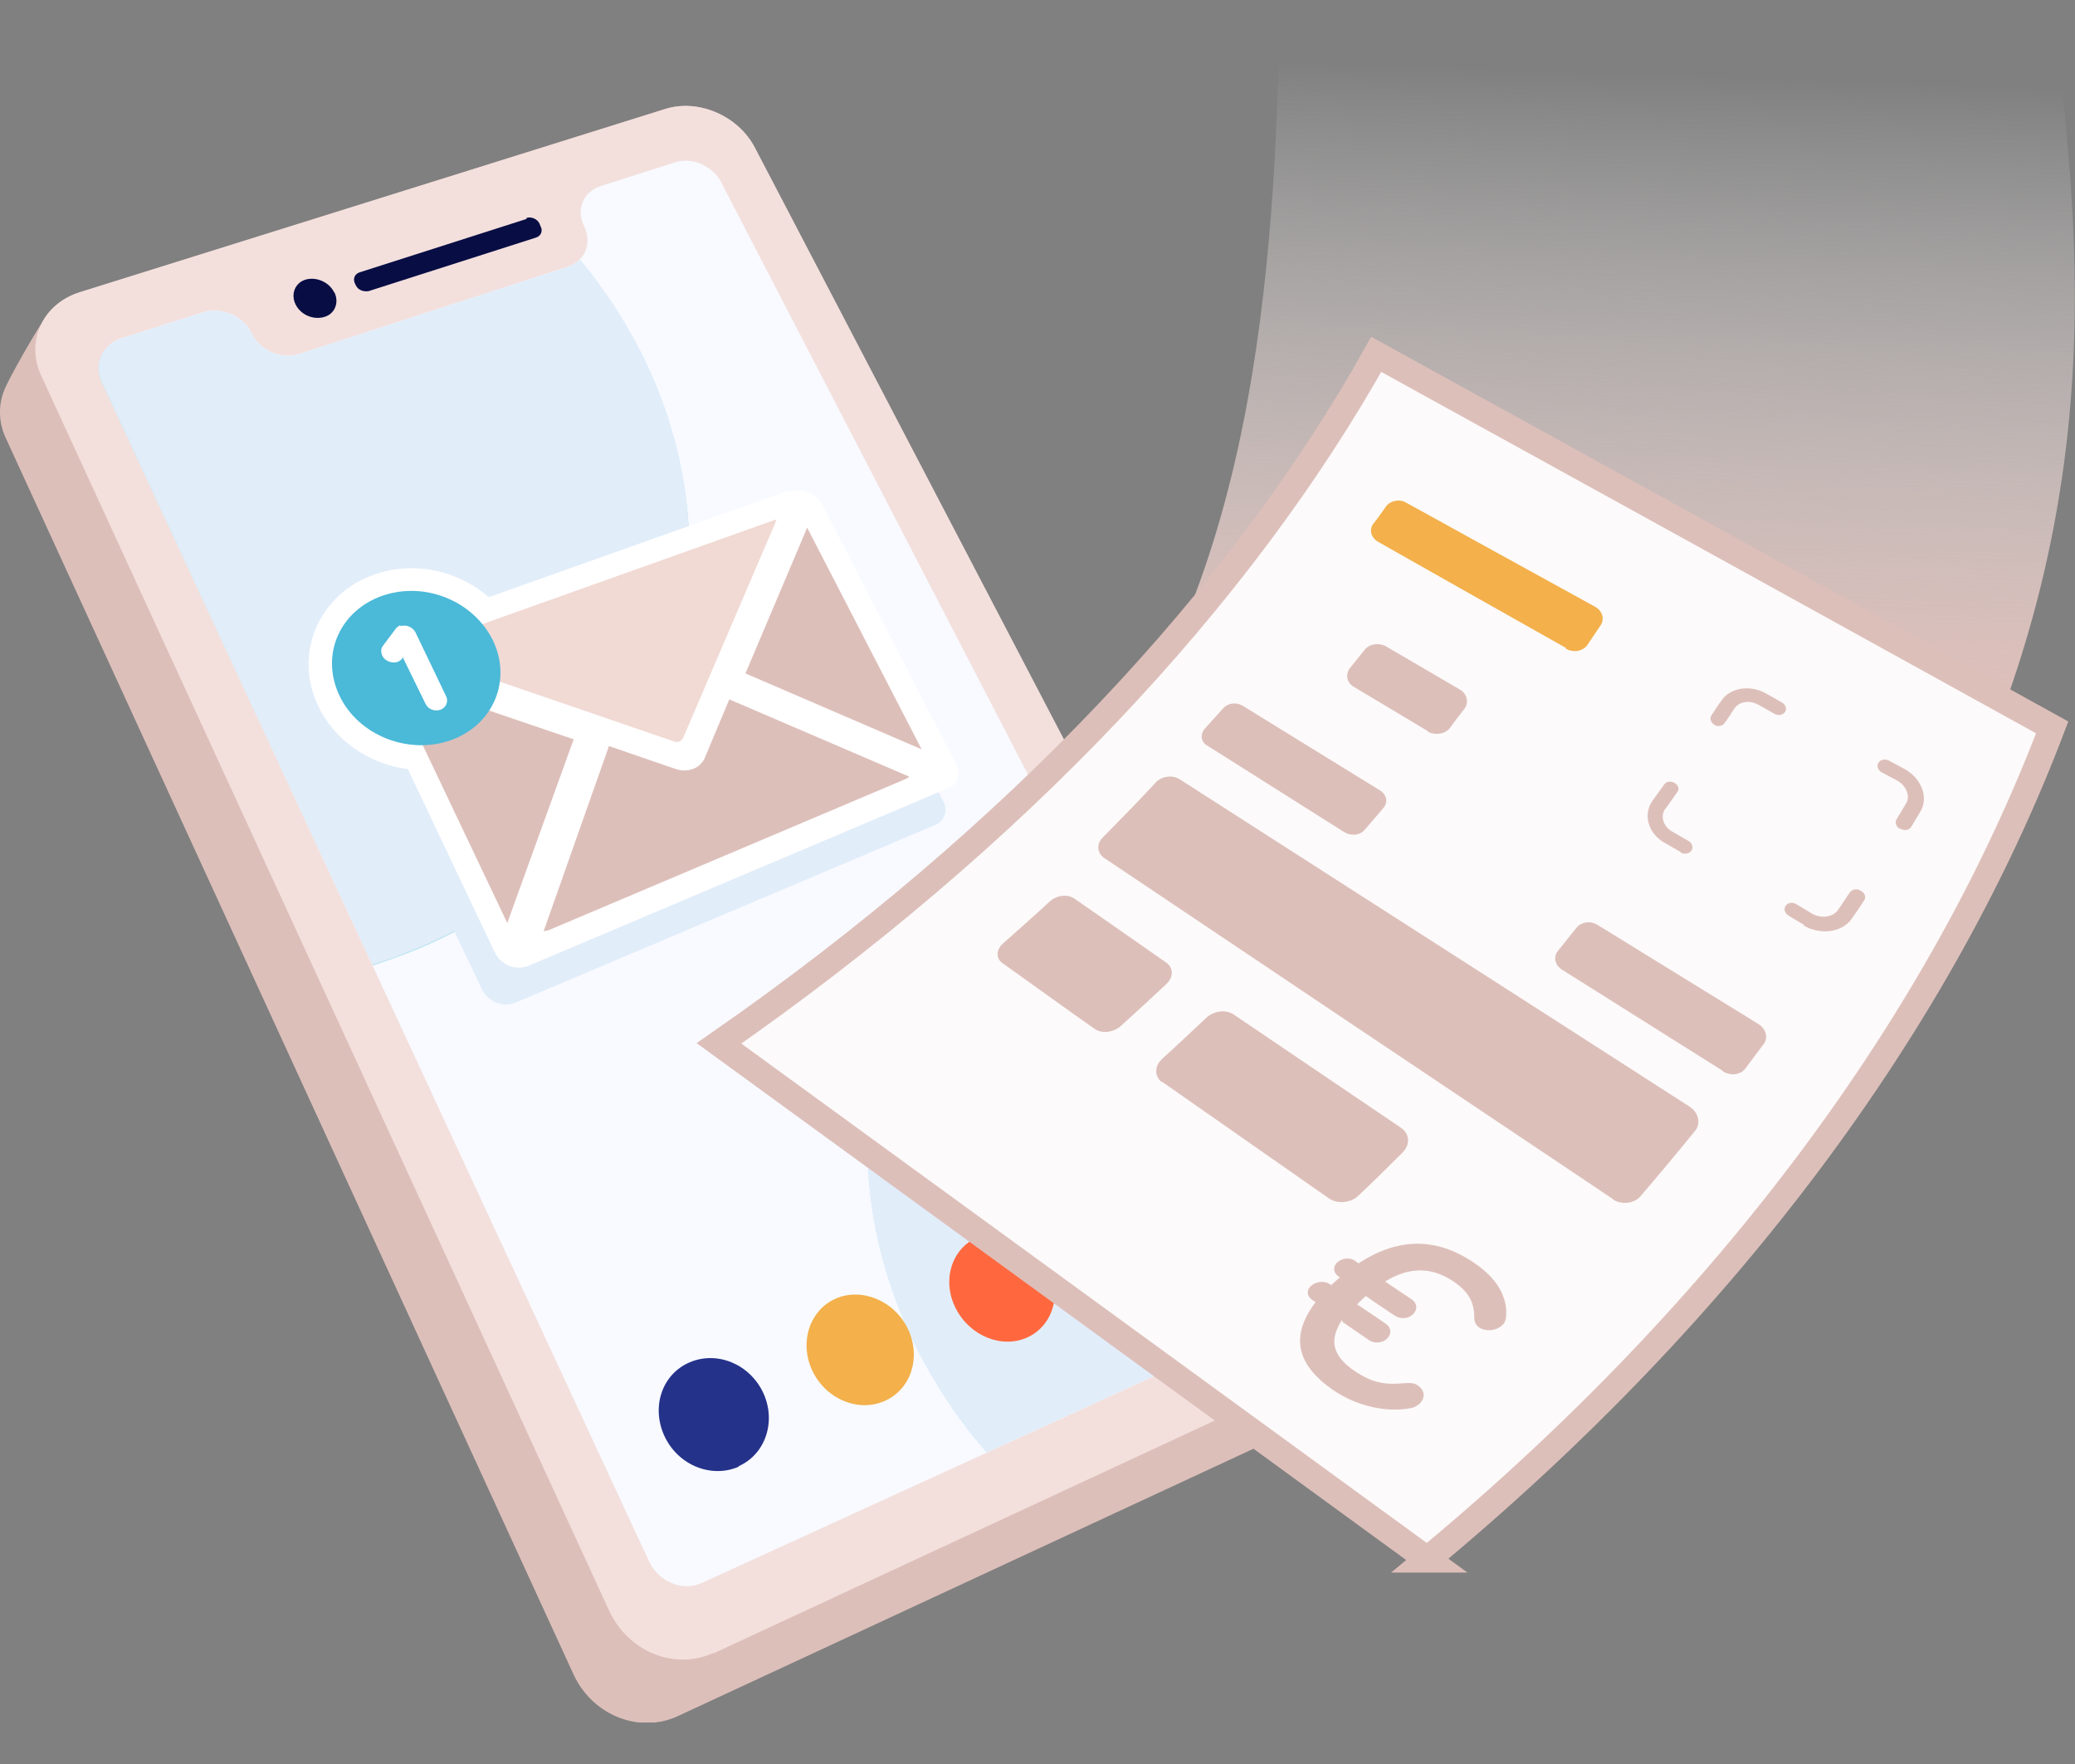 <svg width="40" height="34" viewBox="0 0 40 34" fill="none" xmlns="http://www.w3.org/2000/svg">
<rect x="0" y="0" width="40" height="34" fill="#808080" stroke="none"/>
<g clip-path="url(#clip0_32_166)">
<path d="M0.86 6.13C1.01 5.91 1.24 5.73 1.53 5.64L12.82 2.1C13.46 1.9 14.23 2.23 14.54 2.84L25.9 24.6C26.09 24.96 26.13 25.35 26.04 25.69C25.95 26.03 25.36 26.97 25.25 27.17C25.14 27.37 24.96 27.55 24.73 27.66L13.06 33.08C12.32 33.42 11.41 33.06 11.05 32.26L0.11 8.44C-0.03 8.14 -0.03 7.82 0.07 7.55C0.17 7.28 0.71 6.36 0.86 6.14V6.13Z" fill="#DDBFBA"/>
<path d="M13.75 31.87L25.42 26.45C26.07 26.15 26.29 25.31 25.91 24.59L14.55 2.84C14.23 2.23 13.46 1.9 12.83 2.1L1.54 5.63C0.83 5.85 0.49 6.57 0.79 7.23L11.74 31.04C12.11 31.84 13.01 32.2 13.75 31.86V31.87Z" fill="#F3E0DD"/>
<path d="M1.96 7.36L12.51 30.09C12.7 30.49 13.15 30.68 13.53 30.51L24.53 25.48C24.87 25.33 24.98 24.9 24.79 24.53L13.9 3.51C13.74 3.2 13.34 3.02 13.01 3.13L11.57 3.59C11.24 3.7 11.1 4.04 11.26 4.36C11.42 4.68 11.28 5.03 10.95 5.14L5.78 6.82C5.43 6.94 5.01 6.76 4.85 6.42C4.69 6.09 4.27 5.91 3.92 6.02L2.34 6.52C1.98 6.64 1.81 7 1.96 7.34V7.36Z" fill="#F8FAFF"/>
<path d="M12.34 6.76C14.61 11.24 12.71 16.48 7.84 18.38C7.62 18.46 7.41 18.54 7.19 18.61L1.96 7.36C1.8 7.02 1.97 6.65 2.33 6.54L3.91 6.04C3.98 6.02 4.06 6.01 4.14 6.01C4.31 6.01 4.48 6.06 4.61 6.16C4.71 6.23 4.79 6.33 4.85 6.44C4.87 6.48 4.89 6.52 4.92 6.55C5.11 6.81 5.47 6.94 5.78 6.83L10.95 5.15C11.04 5.12 11.12 5.07 11.18 5.01C11.62 5.55 12.01 6.13 12.34 6.77V6.76Z" fill="#C0E6F1"/>
<path d="M24.53 25.47L19.02 27.99C18.48 27.38 18.02 26.68 17.64 25.92C15.69 21.95 16.98 17.64 20.34 15.94L24.79 24.52C24.98 24.89 24.87 25.32 24.53 25.47Z" fill="#C0E6F1"/>
<path d="M24.79 24.52L20.34 15.94C16.98 17.64 15.69 21.95 17.64 25.92C18.01 26.68 18.48 27.37 19.02 27.99L24.53 25.47C24.87 25.32 24.98 24.89 24.79 24.52Z" fill="#E2EDFA"/>
<path d="M12.34 6.76C12.02 6.13 11.63 5.54 11.18 5C11.12 5.06 11.04 5.11 10.95 5.14L5.78 6.82C5.43 6.94 5.01 6.76 4.85 6.42C4.69 6.09 4.27 5.91 3.92 6.02L2.34 6.52C1.98 6.64 1.81 7 1.96 7.34L7.18 18.59C7.4 18.52 7.62 18.45 7.83 18.36C12.7 16.46 14.61 11.22 12.33 6.74L12.34 6.76Z" fill="#E2EDFA"/>
<path d="M14.239 28.26C14.759 28.03 14.97 27.39 14.71 26.84C14.45 26.29 13.819 26.03 13.29 26.26C12.759 26.49 12.55 27.12 12.809 27.68C13.069 28.24 13.71 28.5 14.239 28.27V28.26Z" fill="#25328A"/>
<path d="M17.06 27C17.57 26.77 17.76 26.15 17.5 25.61C17.24 25.07 16.61 24.81 16.11 25.03C15.61 25.25 15.4 25.87 15.66 26.42C15.92 26.97 16.55 27.23 17.06 27Z" fill="#F3B04B"/>
<path d="M19.8 25.78C20.29 25.56 20.48 24.95 20.21 24.42C19.94 23.89 19.33 23.64 18.84 23.85C18.35 24.06 18.15 24.67 18.42 25.21C18.69 25.75 19.31 26 19.8 25.78Z" fill="#FF683E"/>
<path d="M22.459 24.59C22.939 24.38 23.11 23.78 22.84 23.26C22.57 22.74 21.97 22.49 21.489 22.7C21.009 22.91 20.829 23.5 21.099 24.03C21.369 24.56 21.98 24.81 22.459 24.59Z" fill="#00D587"/>
<path d="M6.439 5.63C6.339 5.43 6.089 5.33 5.889 5.39C5.689 5.45 5.599 5.67 5.699 5.87C5.799 6.07 6.039 6.17 6.249 6.11C6.459 6.05 6.539 5.83 6.449 5.64L6.439 5.63Z" fill="#080D44"/>
<path d="M10.15 4.22L6.93 5.25C6.84 5.28 6.8 5.37 6.84 5.46L6.86 5.5C6.9 5.59 7.01 5.63 7.11 5.61L10.33 4.58C10.43 4.55 10.47 4.45 10.42 4.36L10.4 4.31C10.36 4.22 10.24 4.17 10.15 4.2V4.22Z" fill="#080D44"/>
<path d="M14.94 10.17L9.2 12.21C9.2 12.21 9.17 12.21 9.16 12.21C8.57 11.7 7.72 11.52 6.98 11.78C6.45 11.96 6.05 12.33 5.84 12.82C5.64 13.29 5.65 13.82 5.88 14.31C6.19 14.97 6.85 15.43 7.59 15.53C7.6 15.53 7.61 15.53 7.62 15.55L9.29 19.07C9.41 19.31 9.7 19.43 9.95 19.32L18.03 15.9C18.2 15.83 18.28 15.63 18.19 15.46L15.61 10.45C15.49 10.21 15.2 10.1 14.94 10.19V10.17Z" fill="#E2EDFA"/>
<path d="M15.19 9.46L9.45 11.5C9.45 11.5 9.42 11.5 9.41 11.5C8.82 10.99 7.97 10.81 7.23 11.07C6.7 11.25 6.3 11.62 6.09 12.11C5.89 12.58 5.9 13.11 6.13 13.6C6.44 14.26 7.1 14.72 7.84 14.82C7.85 14.82 7.86 14.82 7.87 14.84L9.54 18.36C9.66 18.6 9.95 18.72 10.2 18.61L18.28 15.19C18.45 15.12 18.53 14.92 18.44 14.75L15.86 9.74C15.74 9.5 15.45 9.39 15.19 9.48V9.46Z" fill="white"/>
<path d="M7.95 12.51C7.95 12.51 7.91 12.53 7.89 12.54L12.99 14.29C13.06 14.32 13.14 14.29 13.17 14.22L14.97 10.02C14.97 10.02 14.93 10.02 14.91 10.03L7.95 12.51Z" fill="#F1D9D4"/>
<path d="M7.539 13.08L9.769 17.77C9.769 17.77 9.769 17.79 9.779 17.79L11.059 14.25L7.529 13.05C7.529 13.05 7.529 13.06 7.529 13.07L7.539 13.08Z" fill="#DDBFBA"/>
<path d="M10.55 17.94L17.47 15.01C17.47 15.01 17.509 14.99 17.529 14.97L14.059 13.48L13.589 14.6C13.55 14.7 13.47 14.78 13.36 14.82C13.249 14.86 13.139 14.86 13.02 14.82L11.739 14.38L10.479 17.95C10.479 17.95 10.53 17.94 10.55 17.93V17.94Z" fill="#DDBFBA"/>
<path d="M17.76 14.43L15.57 10.19C15.57 10.19 15.57 10.17 15.56 10.17L14.37 12.98L17.76 14.44V14.43Z" fill="#DDBFBA"/>
<path d="M9.5 12.34C9.87 13.1 9.52 13.96 8.71 14.26C7.9 14.56 6.91 14.19 6.54 13.4C6.17 12.61 6.56 11.76 7.38 11.48C8.2 11.2 9.13 11.59 9.5 12.34Z" fill="#4BB9D8"/>
<path d="M7.72 12.05C7.67 12.07 7.64 12.1 7.62 12.13L7.38 12.45C7.34 12.5 7.34 12.57 7.37 12.64C7.42 12.74 7.55 12.79 7.66 12.76C7.7 12.74 7.74 12.72 7.76 12.68V12.66L8.2 13.56C8.25 13.67 8.38 13.72 8.49 13.68C8.6 13.64 8.65 13.52 8.6 13.42L8.01 12.19C7.96 12.09 7.83 12.03 7.72 12.07V12.05Z" fill="white"/>
<path d="M35.57 19.69L20.78 15.43C24.12 11.43 24.6 5.37 24.67 0L39.55 0.12C40.35 6.07 40.61 11.89 35.56 19.69H35.57Z" fill="url(#paint0_linear_32_166)"/>
<path d="M27.52 30.06C22.62 26.49 18.08 23.18 13.86 20.11C19.6 16.12 23.91 11.51 26.53 6.83C30.6 9.07 34.93 11.46 39.56 14.02C37.43 19.63 33.36 25.21 27.51 30.06H27.52Z" fill="#FCFAFA" stroke="#DDBFBA" stroke-width="0.5" stroke-miterlimit="10"/>
<path d="M30.19 12.49C28.95 11.79 27.74 11.11 26.56 10.44C26.43 10.36 26.39 10.21 26.47 10.1C26.56 9.99 26.64 9.87 26.72 9.76C26.8 9.65 26.98 9.61 27.11 9.69C28.29 10.34 29.5 11.01 30.74 11.69C30.89 11.77 30.94 11.93 30.85 12.06C30.77 12.18 30.68 12.31 30.6 12.43C30.52 12.55 30.33 12.59 30.18 12.5L30.19 12.49Z" fill="#F3B04B"/>
<path d="M22.401 20.85L25.621 23.1C25.781 23.21 26.041 23.19 26.191 23.04C26.481 22.77 26.761 22.49 27.041 22.21C27.191 22.06 27.171 21.85 27.011 21.74L23.791 19.56C23.641 19.45 23.401 19.48 23.251 19.62C22.971 19.88 22.691 20.15 22.401 20.41C22.251 20.55 22.251 20.75 22.401 20.86V20.85Z" fill="#DDBFBA"/>
<path d="M19.321 18.56C19.911 18.98 20.501 19.41 21.101 19.83C21.241 19.93 21.461 19.9 21.601 19.78C21.901 19.51 22.201 19.23 22.491 18.96C22.621 18.83 22.621 18.66 22.491 18.56C21.891 18.14 21.301 17.73 20.711 17.32C20.581 17.23 20.371 17.25 20.231 17.38C19.941 17.65 19.641 17.91 19.341 18.18C19.201 18.3 19.191 18.47 19.331 18.57L19.321 18.56Z" fill="#DDBFBA"/>
<path d="M25.87 25.44C25.61 25.84 25.69 26.14 26.12 26.43C26.44 26.64 26.67 26.7 27.07 26.66C27.2 26.65 27.28 26.66 27.34 26.71C27.47 26.8 27.48 26.95 27.36 27.06C27.31 27.1 27.26 27.13 27.2 27.14C26.74 27.23 26.17 27.11 25.71 26.8C25.01 26.32 24.85 25.77 25.36 25.1C25.34 25.08 25.31 25.07 25.29 25.05C25.19 24.98 25.18 24.86 25.28 24.78C25.37 24.7 25.53 24.68 25.63 24.75C25.63 24.75 25.65 24.76 25.66 24.77C25.72 24.72 25.77 24.67 25.83 24.62C25.83 24.62 25.81 24.61 25.8 24.6C25.7 24.53 25.69 24.41 25.78 24.33C25.87 24.25 26.02 24.23 26.12 24.3C26.14 24.32 26.16 24.33 26.19 24.35C26.95 23.85 27.69 23.85 28.4 24.33C28.92 24.67 29.07 25.07 29.03 25.4C29.02 25.47 29 25.51 28.95 25.55C28.84 25.65 28.65 25.67 28.52 25.59C28.46 25.55 28.42 25.49 28.42 25.4C28.42 25.12 28.33 24.91 28.02 24.7C27.59 24.41 27.16 24.42 26.7 24.7C26.87 24.82 27.05 24.93 27.22 25.05C27.32 25.12 27.33 25.24 27.24 25.33C27.15 25.42 27 25.43 26.89 25.36C26.7 25.23 26.51 25.11 26.33 24.98C26.27 25.03 26.22 25.08 26.16 25.14C26.35 25.27 26.54 25.39 26.72 25.52C26.82 25.59 26.83 25.71 26.74 25.8C26.65 25.89 26.49 25.9 26.39 25.83C26.22 25.71 26.05 25.6 25.88 25.48L25.87 25.44Z" fill="#DDBFBA"/>
<path d="M31.091 23.11C27.581 20.76 24.331 18.58 21.291 16.54C21.151 16.45 21.131 16.27 21.251 16.15C21.601 15.79 21.951 15.44 22.281 15.08C22.391 14.96 22.601 14.93 22.741 15.02C25.791 16.98 29.061 19.07 32.571 21.33C32.741 21.44 32.791 21.65 32.681 21.79C32.341 22.21 31.981 22.64 31.621 23.06C31.501 23.2 31.251 23.23 31.081 23.11H31.091Z" fill="#DDBFBA"/>
<path d="M25.931 16.05L23.271 14.37C23.151 14.3 23.131 14.16 23.221 14.05C23.341 13.92 23.461 13.78 23.581 13.65C23.671 13.55 23.831 13.53 23.951 13.6L26.611 15.24C26.731 15.32 26.761 15.46 26.671 15.57C26.551 15.71 26.431 15.85 26.311 15.99C26.221 16.1 26.041 16.12 25.921 16.04L25.931 16.05Z" fill="#DDBFBA"/>
<path d="M33.211 20.64L30.111 18.69C29.971 18.6 29.941 18.44 30.031 18.33C30.151 18.18 30.271 18.03 30.391 17.88C30.481 17.77 30.661 17.74 30.801 17.83L33.901 19.74C34.041 19.83 34.091 20 34.001 20.12C33.881 20.28 33.761 20.44 33.641 20.6C33.551 20.72 33.361 20.74 33.211 20.65V20.64Z" fill="#DDBFBA"/>
<path d="M27.521 14.09L26.101 13.24C25.961 13.16 25.931 13 26.021 12.88C26.121 12.76 26.211 12.64 26.301 12.53C26.391 12.41 26.581 12.38 26.721 12.46L28.141 13.29C28.281 13.37 28.321 13.54 28.231 13.66C28.141 13.78 28.041 13.9 27.951 14.03C27.861 14.15 27.661 14.18 27.521 14.1V14.09Z" fill="#DDBFBA"/>
<path d="M32.411 16.43L32.081 16.24C31.771 16.06 31.671 15.7 31.851 15.44C31.931 15.33 32.001 15.23 32.081 15.12C32.121 15.06 32.211 15.05 32.281 15.09C32.351 15.13 32.381 15.21 32.331 15.27C32.251 15.38 32.181 15.49 32.101 15.59C32.001 15.73 32.061 15.92 32.221 16.02L32.551 16.21C32.621 16.25 32.651 16.34 32.601 16.4C32.561 16.46 32.461 16.47 32.391 16.43H32.411Z" fill="#DDBFBA"/>
<path d="M34.781 17.83L34.481 17.65C34.401 17.6 34.381 17.52 34.421 17.46C34.461 17.4 34.561 17.38 34.631 17.43L34.931 17.61C35.111 17.71 35.331 17.68 35.431 17.54C35.511 17.43 35.581 17.31 35.661 17.2C35.701 17.14 35.801 17.12 35.871 17.17C35.951 17.21 35.981 17.3 35.931 17.36C35.861 17.47 35.781 17.59 35.701 17.7C35.521 17.97 35.101 18.03 34.771 17.84L34.781 17.83Z" fill="#DDBFBA"/>
<path d="M36.631 15.98C36.551 15.94 36.521 15.85 36.561 15.79C36.621 15.69 36.681 15.59 36.741 15.49C36.831 15.35 36.751 15.15 36.581 15.05L36.281 14.89C36.201 14.85 36.171 14.76 36.211 14.7C36.251 14.64 36.341 14.62 36.411 14.66L36.711 14.82C37.041 15 37.181 15.37 37.021 15.64C36.961 15.74 36.901 15.84 36.841 15.94C36.801 16 36.711 16.02 36.631 15.97V15.98Z" fill="#DDBFBA"/>
<path d="M33.051 13.97C32.981 13.93 32.951 13.85 32.991 13.79C33.051 13.7 33.111 13.6 33.181 13.51C33.341 13.26 33.721 13.19 34.031 13.36L34.351 13.54C34.421 13.58 34.451 13.66 34.411 13.72C34.371 13.78 34.281 13.8 34.211 13.76L33.891 13.58C33.721 13.49 33.521 13.52 33.431 13.66C33.371 13.75 33.311 13.85 33.241 13.94C33.201 14 33.111 14.01 33.041 13.97H33.051Z" fill="#DDBFBA"/>
</g>
<defs>
<linearGradient id="paint0_linear_32_166" x1="30.286" y1="12.863" x2="30.686" y2="1.352" gradientUnits="userSpaceOnUse">
<stop stop-color="#DDBFBA"/>
<stop offset="1" stop-color="white" stop-opacity="0"/>
</linearGradient>
<clipPath id="clip0_32_166">
<rect width="40" height="33.2" fill="white"/>
</clipPath>
</defs>
</svg>
